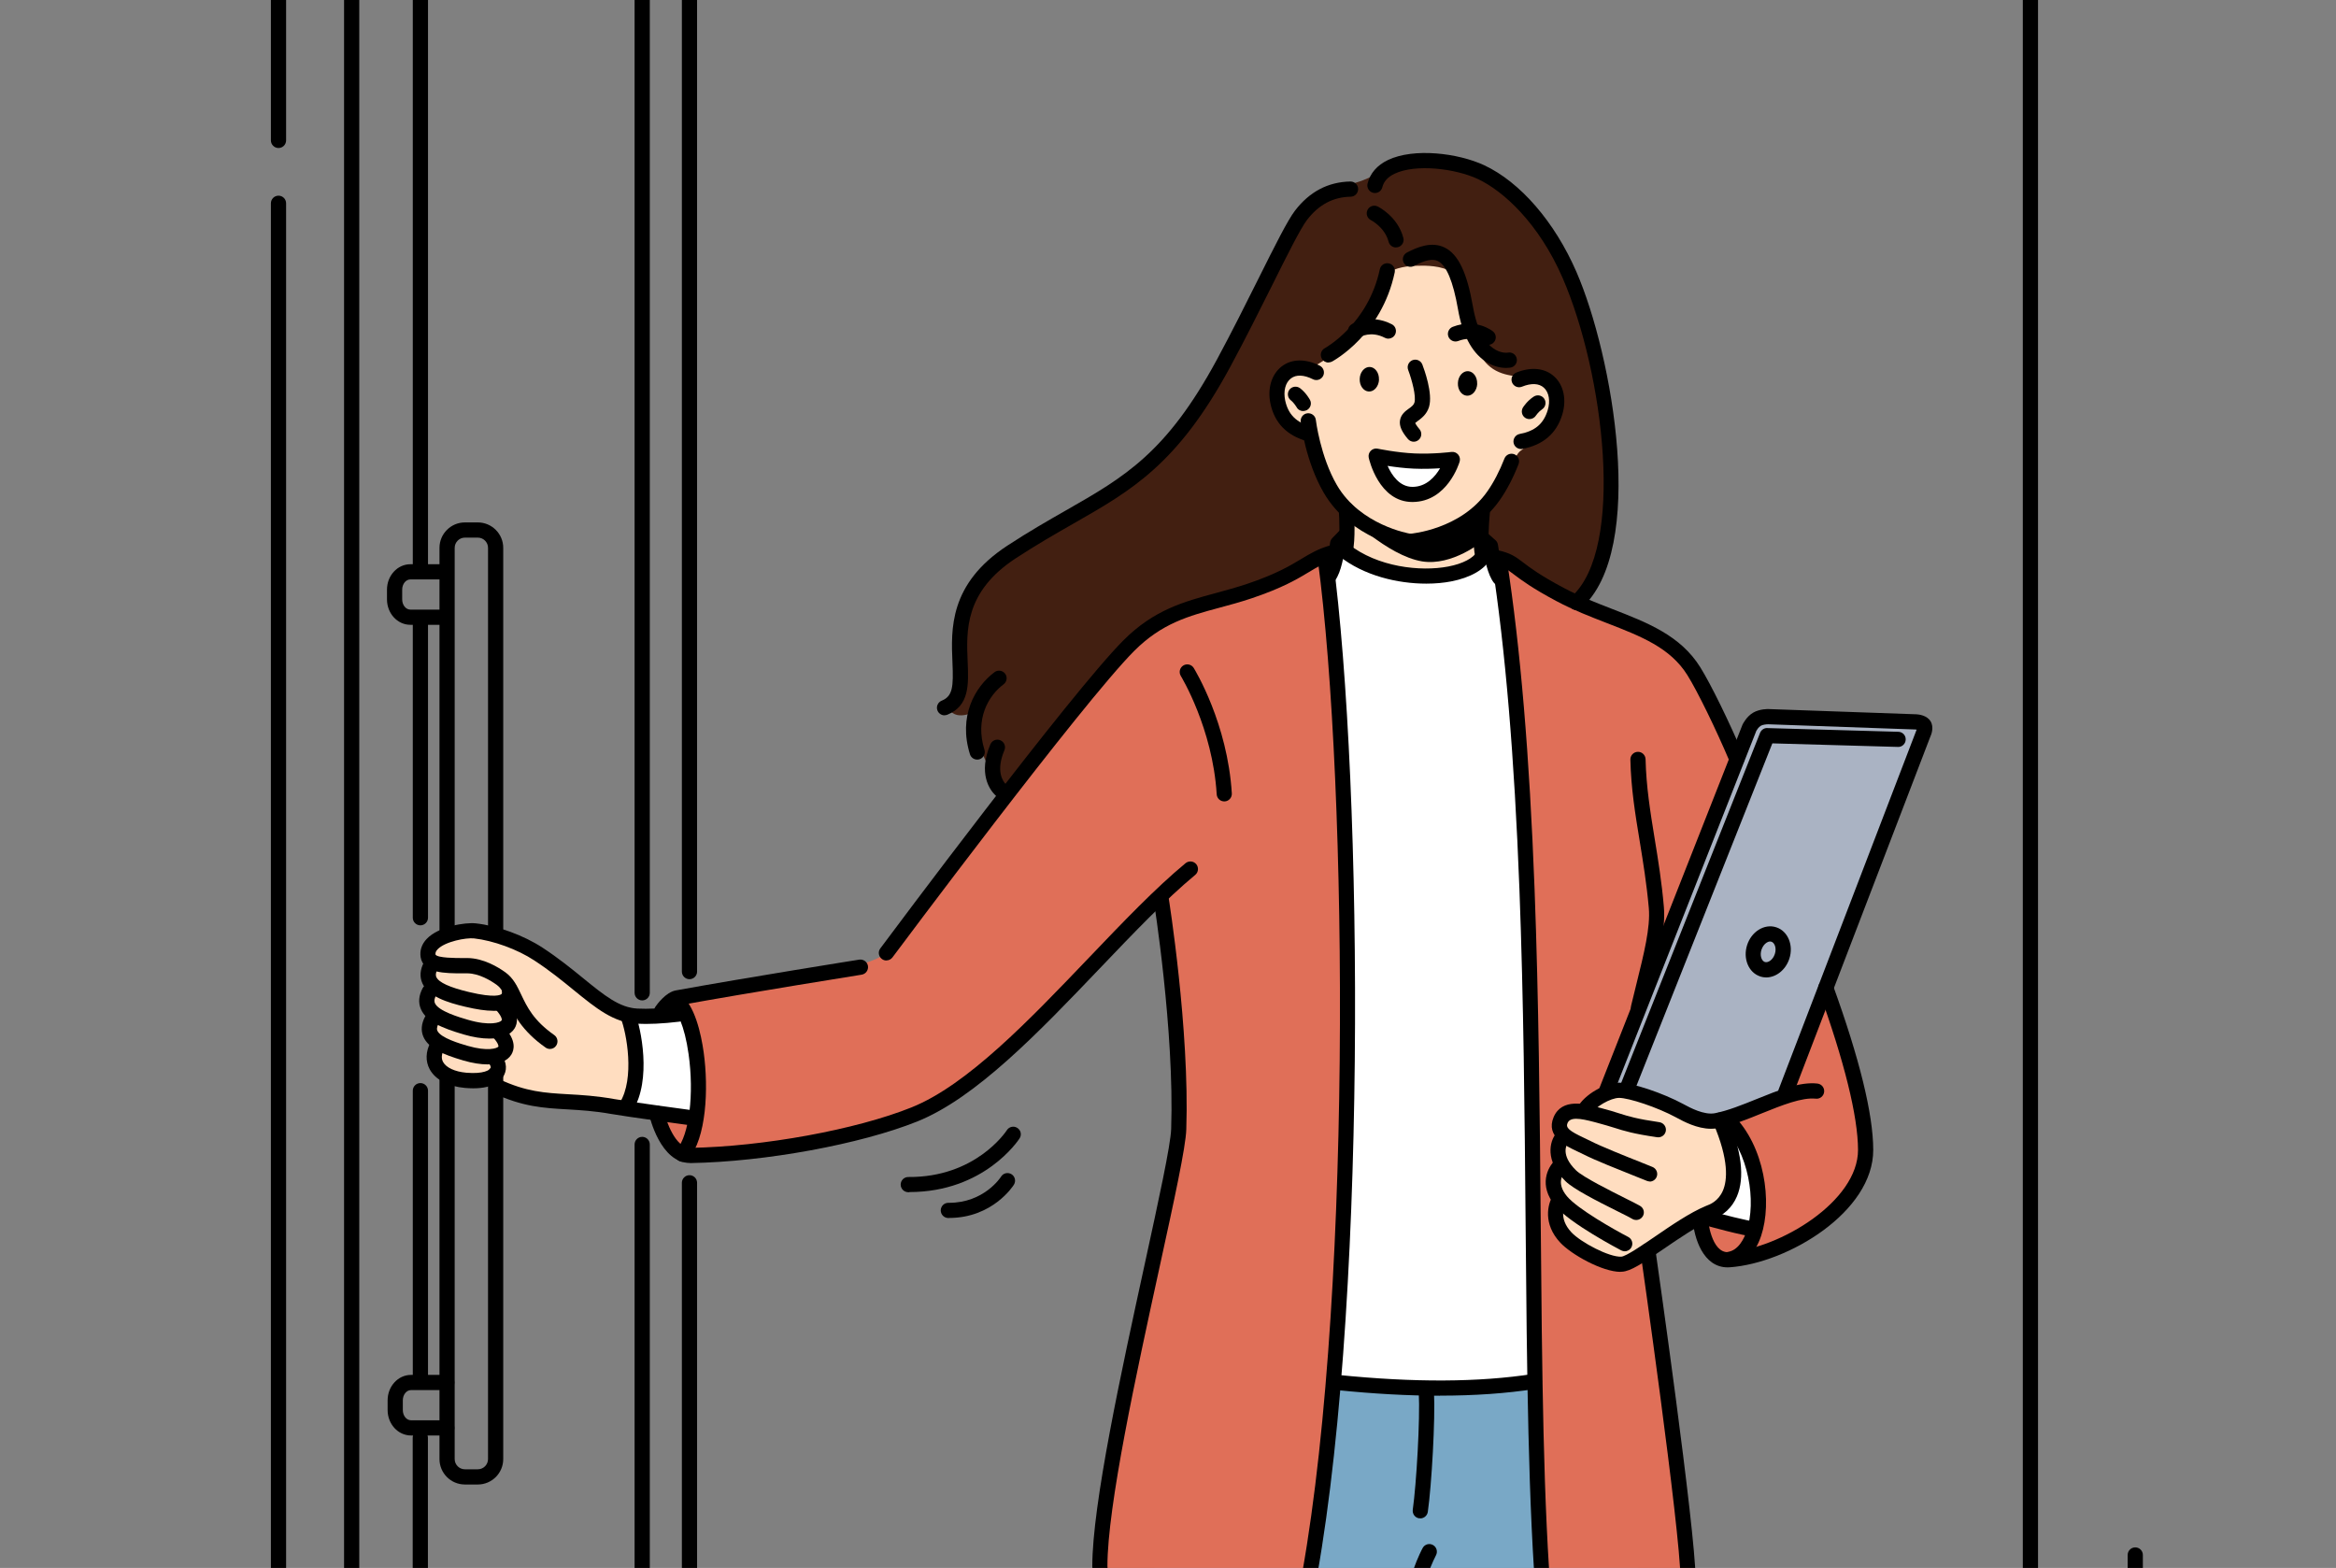 <?xml version="1.0" encoding="UTF-8"?>
<svg xmlns="http://www.w3.org/2000/svg" xmlns:xlink="http://www.w3.org/1999/xlink" id="_レイヤー_1" data-name="レイヤー 1" viewBox="0 0 295 198">
  <rect x="0" y="0" width="295" height="198" fill="#808080" stroke="none"/>
  <defs>
    <style>
      .cls-1 {
        fill: #aab3c3;
      }

      .cls-1, .cls-2, .cls-3, .cls-4, .cls-5, .cls-6, .cls-7 {
        fill-rule: evenodd;
      }

      .cls-2 {
        fill: #fff;
      }

      .cls-8 {
        fill: none;
      }

      .cls-3 {
        fill: #79a8c6;
      }

      .cls-4 {
        fill: #ffddc0;
      }

      .cls-5 {
        fill: #421f11;
      }

      .cls-6 {
        fill: #e06f58;
      }

      .cls-9 {
        clip-path: url(#clippath);
      }
    </style>
    <clipPath id="clippath">
      <rect class="cls-8" width="295" height="198"></rect>
    </clipPath>
  </defs>
  <g class="cls-9">
    <path class="cls-3" d="M193.31,174.48s-6.89.73-13.11.69c-6.22-.04-11.76-.85-11.76-.85l-26.96,28.08s.08,7.15.78,16.17c1.14,14.77,3.81,34.32,5.39,46.94.53,4.22-.37,14.96-.08,23.38.4,11.55,2.81,23.86,4.7,35.69,1.07,6.71,1.8,14.5,2.57,18.26.43,2.1,5.54,3.66,9.52,2.71,3.6-.85,5.46-3.1,5.46-3.1l.61-24.51.91-37.69s.87-11.71,2.09-26.37c1.22-14.66,3.01-29.19,3.01-29.19,0,0,1.16,21.79,2.44,35.43.31,3.32,1.52,7.16,1.89,9.67,1.15,7.79,1.51,10.73,1.51,10.73l1.71,16.96-.3,10.62s.52,2.58,3.81,3.97c3.53,1.49,10.24.1,10.78-3.08.54-3.22,1.14-6.52,2.24-10.39,1.68-5.9,3.92-13.12,4.2-23.42.14-5.32-2.01-10.73-.95-19.85,0,0,2.96-14.65,4.48-27.61,1.52-12.96,2.2-23.59,2.2-23.59l-17.15-29.65Z"></path>
    <path class="cls-4" d="M58.41,117.48c-6.33,1.13-4.02,4.32-4.02,4.32l-.4,1.54.66,1.4s-.89.73-.82,1.62c.07.9,1.09,1.96,1.09,1.96,0,0-.75.9-.61,1.75.14.85,1.18,1.65,1.18,1.65,0,0-1.8,2.29,1.21,4.16,1.76,1.1,5.72.45,5.72.45l.4,1.04,4.26,1.48,7.33.33,4.35.84s1.44-2.61,1.52-5.59c.08-2.97-1.2-6.3-1.2-6.3,0,0-1.59-.4-3.23-1.58-2.65-1.9-5.78-5.22-9.52-7.17-2.72-1.42-6.16-2.22-7.92-1.9Z"></path>
    <path class="cls-5" d="M157.65,39.87c-.62,1.32-4.98,11.7-12.79,18.84-6.93,6.34-17.08,9.14-22.12,15.53-2.73,3.46-1.57,8.7-1.58,11.93,0,1.96-1.49,3-1.49,3,.83,2.19,3.56.62,3.56.62-.39,6,3.93,10.33,3.93,10.33l72.44-24.25s4.65-6.49,3.96-18.16c-.4-6.76-2.38-15.78-5.2-22.62-1.92-4.67-4.38-8.08-6.41-9.98-3.74-3.5-9.76-5.92-14.95-4.6-1.43.36-3.56,1.8-5.05,2.32-2.46.86-4.23.98-6.1,2.66-4.06,3.66-5.89,9.5-8.2,14.39Z"></path>
    <path class="cls-6" d="M189.99,71.14l-23.34-.45-5.6,2.91-12.37,3.74-5.02,3.13s-3.11,3.65-11.09,13.41c-7.98,9.76-20.59,26.23-20.59,26.23,0,0-.19,1.25-6.8,2.46-7.8,1.43-20.09,3.56-20.09,3.56,0,0-2.75,7.91-2.31,12.86.54,6.07,4.26,6.98,4.26,6.98,0,0,24.14-1.28,32.77-7.36,6.88-4.85,13.66-11.73,18.63-16.82,5.08-5.2,8.29-8.56,8.29-8.56,0,0,3.29,21.95,1.97,30.88-2.13,14.42-6.62,30.45-8.33,42.53-.68,4.78-2.29,10.43-.95,12.8,3.07,5.41,15.09,9.78,21.56,7.69.91-.29,2.93-1.2,3.95-5.3,1.03-4.09,3.6-27.94,3.6-27.94l25.46.53s.36,17.34.93,26.87c.29,4.78,2.15,5.88,3.57,5.88,14.23.04,15.03-8.3,15.03-8.3l-5.16-41.24,6.15-4.21s.53,5.69,4.12,5.57c6.55-.21,17.87-6.43,17.05-15.58-.32-3.59-2.85-14.46-5.43-19.47-3.58-6.97-11.15-29.02-11.15-29.02,0,0-4.16-9.04-5.72-10.96-3.57-4.39-8.66-5.3-13.29-7.33-5.39-2.37-10.1-5.5-10.1-5.5Z"></path>
    <path class="cls-4" d="M196.62,49.77c-.28-1.26-1.43-1.81-2.78-2.01-1.88-.28-4.24-.06-5.95-1.69-2.7-2.58-2.47-8.51-4.15-11.22-.77-1.24-3.33-1.3-4.09-1.3-1.36,0-2.7.04-4.23.77-1.41.68-1.29,4.16-3.23,6.73-2.48,3.28-6.79,5.53-6.79,5.53,0,0-4.96-.6-4.13,4.46.38,2.31,4.1,3.96,4.1,3.96,0,0,1.04,4.31,2.5,6.69,1.45,2.38,2.36,3.1,2.36,3.1l-.3,4.91s4.09,2.76,9.78,3.11c4.32.27,7.49-1.87,7.49-1.87l.27-6.33s1.07-1.46,2.29-3.61c.72-1.28,1.53-3.51,2.23-4.05,2.97-2.28,5.44-3.59,4.63-7.19Z"></path>
    <path class="cls-1" d="M243.22,92.02l-.97-.86-19.43-.9-1.52,1.06-18.47,46.32h3.44l7.97,3.58,2.62.23,8.76-3.07,17.6-46.36Z"></path>
    <path class="cls-2" d="M86.54,127.99l-6.78.53s.46,3.47.27,6.37c-.19,2.9-1.03,5.23-1.03,5.23l9.26,1.42s.25-4.71-.18-8.1c-.43-3.39-1.55-5.45-1.55-5.45Z"></path>
    <path class="cls-2" d="M217.88,141.36l-1.13,3.25-1.04,9.36,6.08,1.28s.61-4.22-.37-7.7c-.98-3.48-3.54-6.2-3.54-6.2Z"></path>
    <path class="cls-4" d="M217.23,141.8s-1.51.18-3.07-.44c-2.58-1.03-6.06-3.09-8.74-3.33-4.29-.37-5.36,2.28-5.36,2.28,0,0-2.04.04-2.74.85-.71.81-.08,2.41-.08,2.41l-1.15,5.65.73,2.44s-.92,2.76.94,4.78c2.06,2.24,7.01,3.69,9.12,2.3,5.7-3.76,8.82-5.08,8.82-5.08,0,0,2.92-1.79,3.3-4.76.38-2.96-1.78-7.1-1.78-7.1Z"></path>
    <path class="cls-2" d="M189.8,73.63l-1.62-3.9s-2.94,3.27-7.63,3.14c-5.81-.16-11.6-3.45-11.6-3.45l-1.42,4.01s2.26,18.45,2.51,43.26c.24,24.8-1.58,57.86-1.58,57.86,0,0,6.66.98,12.83,1.03,6.17.04,12.3-1.03,12.3-1.03,0,0,.28-37.25-.75-62.26-1.03-25.01-3.04-38.65-3.04-38.65Z"></path>
    <path d="M178.17,69.31s.05,0,.07,0c.29-.02,7.25-.58,11.16-6.16.89-1.27,1.69-2.8,2.37-4.55.19-.49-.05-1.05-.54-1.24-.49-.19-1.05.05-1.24.54-.63,1.61-1.36,3.01-2.16,4.15-3.37,4.82-9.66,5.34-9.73,5.35-.53.04-.92.5-.88,1.03.04.5.46.89.95.89Z"></path>
    <path d="M187.25,71.21c.07,0,.14,0,.21-.02.52-.11.84-.63.73-1.14-.35-1.6-.17-3.78-.07-4.95.02-.26.04-.47.05-.63.03-.53-.37-.98-.9-1.01-.54-.03-.98.38-1.01.9,0,.14-.02.34-.04.58-.11,1.27-.31,3.64.11,5.53.1.45.5.75.94.75Z"></path>
    <path d="M178.53,55.78c.22,0,.44-.08.62-.23.4-.34.45-.95.11-1.35-.37-.44-.5-.68-.54-.79.08-.07.22-.17.32-.25.45-.33,1.13-.82,1.42-1.76.52-1.69-.61-4.77-.84-5.37-.19-.49-.74-.74-1.24-.55-.49.19-.74.74-.55,1.24.47,1.24,1.03,3.33.79,4.12-.09.3-.33.49-.71.76-.43.31-1.02.74-1.12,1.54-.08.68.23,1.38,1.01,2.3.19.22.46.34.73.34Z"></path>
    <path class="cls-2" d="M178.61,58.22c2.4.11,4.79-.19,4.79-.19,0,0-1.3,4.38-5.02,4.41-3.53.03-4.6-4.84-4.6-4.84,0,0,2.42.51,4.82.62Z"></path>
    <path d="M172.85,57.8c-.07-.32.03-.65.26-.88.23-.23.56-.33.88-.26.02,0,2.38.5,4.67.6h0c2.29.1,4.61-.18,4.63-.19.32-.04.64.08.85.33.21.25.28.58.19.89-.06.21-1.55,5.06-5.93,5.1h-.04c-4.23,0-5.46-5.36-5.51-5.59ZM178.57,59.18c-1.21-.05-2.42-.21-3.34-.35.53,1.18,1.51,2.65,3.14,2.65h.02c1.74-.01,2.85-1.29,3.47-2.35-.91.06-2.09.1-3.28.05Z"></path>
    <path d="M187.93,43.55c.28,0,.56-.12.75-.36.33-.41.27-1-.14-1.34-.09-.07-2.14-1.71-5.08-.58-.49.19-.74.75-.55,1.24.19.49.75.74,1.24.55,1.87-.72,3.13.24,3.18.28.18.14.39.2.59.2Z"></path>
    <path d="M175.33,42.76c.35,0,.68-.19.85-.52.24-.47.06-1.05-.41-1.29-2.79-1.44-5.02-.04-5.11.02-.44.29-.57.88-.28,1.33.29.44.88.57,1.32.29.07-.05,1.43-.85,3.19.07.14.07.29.11.44.11Z"></path>
    <path class="cls-7" d="M187.47,64.51s-4.93,4.1-9.37,4.2c-3.37.08-8.12-3.8-8.12-3.8,0,0,5.2,5.26,9.61,5.98,3.83.62,7.62-2.54,7.62-2.54l.26-3.85Z"></path>
    <path d="M169.88,70.47c.42,0,.81-.28.93-.71.41-1.54.19-5.06.17-5.46-.03-.53-.5-.93-1.02-.89-.53.03-.93.49-.89,1.02.07.99.17,3.79-.11,4.84-.14.51.17,1.04.68,1.17.08.02.17.03.25.03Z"></path>
    <path d="M167.76,45.77c.15,0,.3-.04.45-.11.25-.14,6.25-3.4,7.92-11.26.11-.52-.22-1.03-.74-1.14-.52-.11-1.03.22-1.14.74-1.48,6.96-6.9,9.94-6.95,9.97-.47.25-.64.83-.39,1.3.17.32.5.51.85.51Z"></path>
    <path d="M190.21,46.46c.32,0,.53-.04.58-.05.52-.1.86-.61.75-1.13-.1-.52-.61-.86-1.13-.75-.12.02-3.3.47-4.4-5.81-.75-4.31-1.85-6.61-3.57-7.46-1.63-.8-3.41-.08-4.77.63-.47.25-.65.83-.4,1.29.25.47.83.65,1.29.4,1.43-.75,2.36-.94,3.03-.61,1.07.53,1.92,2.57,2.53,6.07.55,3.18,1.7,5.38,3.4,6.55,1.06.73,2.07.87,2.68.87Z"></path>
    <path d="M119.28,90.32c.12,0,.24-.02.36-.07,2.8-1.13,2.68-3.83,2.56-6.68-.17-3.93-.39-8.83,6.06-13.06,2.67-1.75,5.04-3.1,7.33-4.41,7.34-4.19,13.14-7.49,19.78-19.79,1.89-3.5,3.69-7.1,5.28-10.28,1.92-3.86,3.59-7.19,4.4-8.25,1.48-1.93,3.29-2.9,5.52-2.94.53-.01.95-.45.94-.98,0-.52-.44-.94-.96-.94h-.02c-2.81.05-5.17,1.29-7,3.69-.93,1.21-2.55,4.45-4.6,8.56-1.58,3.16-3.37,6.75-5.25,10.23-6.38,11.81-11.7,14.84-19.05,19.04-2.21,1.26-4.71,2.69-7.43,4.47-7.36,4.83-7.1,10.56-6.92,14.75.13,3.04.05,4.25-1.36,4.82-.49.2-.73.76-.53,1.25.15.37.51.6.89.6Z"></path>
    <path d="M199.05,77.04c.23,0,.45-.08.64-.24,8.33-7.39,3.97-31.92-.61-42.46-2.74-6.31-7.09-11.34-11.64-13.47-3.3-1.54-8.89-2.23-12.17-.66-1.37.66-2.26,1.69-2.57,2.98-.12.51.19,1.03.71,1.16.52.12,1.03-.19,1.16-.71.18-.73.68-1.29,1.54-1.7,2.65-1.27,7.67-.67,10.53.67,3.2,1.5,7.69,5.57,10.7,12.5,5.2,11.99,7.95,34.17,1.09,40.26-.4.35-.43.96-.08,1.35.19.21.45.32.72.32Z"></path>
    <path d="M176.3,31.24c.08,0,.16-.01.24-.03.51-.13.82-.66.68-1.17-.71-2.71-3.14-3.92-3.25-3.97-.48-.23-1.05-.03-1.28.45-.23.47-.03,1.05.44,1.28.04.02,1.75.9,2.23,2.73.11.43.5.72.93.72Z"></path>
    <path d="M165.33,55.75c.42,0,.81-.28.92-.7.14-.51-.16-1.04-.67-1.18-1.89-.52-2.9-1.54-3.28-3.29-.25-1.19.02-2.26.72-2.79.66-.51,1.64-.47,2.78.1.47.24,1.05.05,1.29-.42.24-.47.05-1.05-.42-1.29-1.8-.91-3.55-.88-4.81.09-1.28.99-1.83,2.79-1.42,4.71.52,2.44,2.08,4.03,4.64,4.74.09.02.17.03.26.03Z"></path>
    <path d="M164.59,51.9c.15,0,.3-.04.44-.11.47-.25.65-.83.4-1.29-.05-.09-.48-.88-1.24-1.47-.42-.32-1.02-.25-1.35.17-.32.42-.25,1.02.17,1.35.43.34.71.85.72.85.17.33.5.51.85.51Z"></path>
    <path class="cls-7" d="M186.54,48.47c.04-.85-.48-1.57-1.15-1.6-.67-.03-1.25.64-1.28,1.5-.04.86.48,1.57,1.15,1.6.67.03,1.25-.64,1.29-1.5Z"></path>
    <path class="cls-7" d="M174.14,47.94c.04-.85-.48-1.57-1.15-1.6-.67-.03-1.25.64-1.28,1.5-.04.85.48,1.57,1.15,1.6.67.03,1.25-.64,1.29-1.5Z"></path>
    <path d="M192.09,56.7c.06,0,.12,0,.18-.02,2.61-.49,4.3-1.95,5.02-4.33.57-1.88.18-3.72-1.02-4.81-1.17-1.07-2.91-1.25-4.79-.49-.49.2-.73.76-.53,1.25.2.49.76.73,1.25.53,1.18-.48,2.16-.43,2.77.13.65.59.83,1.68.48,2.84-.52,1.72-1.61,2.64-3.54,3-.52.1-.86.6-.77,1.12.09.46.49.78.94.78Z"></path>
    <path d="M193.15,52.92c.32,0,.63-.16.81-.44,0,0,.32-.48.78-.79.44-.29.57-.88.28-1.33-.29-.44-.88-.57-1.33-.28-.81.52-1.3,1.28-1.36,1.37-.28.45-.15,1.04.29,1.32.16.1.34.15.51.15Z"></path>
    <path d="M177.91,69.3c.46,0,.87-.34.95-.81.08-.52-.27-1.01-.8-1.1h0c-.06-.01-6.29-1.06-9.24-6.15-2.07-3.56-2.65-8.17-2.65-8.21-.06-.53-.54-.9-1.07-.84-.53.06-.9.54-.84,1.07.02.2.62,5.03,2.9,8.95,3.42,5.88,10.31,7.03,10.6,7.08.05,0,.1.01.15.01Z"></path>
    <path d="M83.54,128.65c.3,0,.6-.14.79-.41.42-.6,1.07-1.22,1.34-1.27,9.31-1.69,23-3.86,23.14-3.89.52-.08.88-.57.8-1.1-.08-.52-.58-.88-1.1-.8-.14.02-13.85,2.2-23.18,3.89-1.25.23-2.36,1.76-2.57,2.07-.3.44-.19,1.03.24,1.33.17.11.36.17.54.17Z"></path>
    <path d="M69.45,132.46c.3,0,.6-.14.78-.41.3-.43.2-1.03-.23-1.34-2.64-1.85-3.45-3.58-4.18-5.11-.51-1.07-.98-2.08-1.99-2.81-.93-.67-2.78-1.79-4.78-1.81h-.62c-.86,0-3.14,0-3.43-.43-.02-.17-.02-.39.27-.68.94-.98,3.58-1.48,4.6-1.37,2.42.27,5.48,1.38,7.6,2.78,1.96,1.28,3.58,2.6,5.01,3.77,2.79,2.27,4.99,4.06,7.89,4.22,1.47.08,3.31,0,5.45-.26.53-.06.9-.54.84-1.06-.06-.53-.55-.9-1.06-.84-2.03.24-3.76.32-5.12.25-2.27-.12-4.16-1.66-6.78-3.79-1.47-1.2-3.13-2.55-5.17-3.89-2.39-1.57-5.71-2.78-8.44-3.08-1.37-.15-4.7.39-6.2,1.96-.64.67-.9,1.47-.77,2.31.33,2.04,3.08,2.04,5.32,2.04h.6c1.47.02,2.93.91,3.68,1.45.61.44.93,1.12,1.38,2.07.74,1.57,1.75,3.72,4.81,5.86.17.12.36.17.55.17Z"></path>
    <path d="M62.28,127.65c1.1,0,1.87-.25,2.39-.75.39-.37.8-1.07.57-2.23-.1-.52-.6-.86-1.13-.76-.52.1-.86.61-.75,1.13.04.19.05.41-.02.48-.1.1-.78.55-4.12-.25-2.43-.58-3.81-1.21-4.12-1.89-.04-.1-.17-.38.16-1.02.25-.47.07-1.05-.4-1.3-.46-.25-1.05-.07-1.3.4-.52.97-.59,1.88-.22,2.71.75,1.66,3.16,2.43,5.42,2.96,1.44.34,2.59.51,3.51.51Z"></path>
    <path d="M61.81,131.15c1.52,0,2.65-.44,3.17-1.28.36-.58.72-1.83-.94-3.64-.36-.39-.97-.41-1.35-.06-.39.36-.41.96-.06,1.35.7.76.79,1.22.72,1.33-.16.27-1.48.74-4.25-.07-1.03-.3-3.75-1.09-4.18-2.11-.07-.17-.13-.45.16-1,.25-.47.07-1.05-.4-1.3-.47-.25-1.05-.07-1.3.4-.5.94-.58,1.83-.23,2.65.65,1.55,2.64,2.4,5.41,3.21,1.19.35,2.29.52,3.24.52Z"></path>
    <path d="M61.59,134.41c1.42,0,2.47-.42,2.98-1.23.35-.56.69-1.75-.88-3.46-.36-.39-.97-.41-1.35-.06-.39.36-.42.96-.06,1.35.67.73.69,1.11.66,1.15-.14.22-1.36.64-3.87-.09-.94-.27-3.45-1-3.84-1.92-.04-.09-.14-.33.15-.87.25-.47.07-1.05-.4-1.3-.46-.25-1.05-.07-1.3.4-.47.89-.55,1.74-.22,2.52.62,1.46,2.47,2.26,5.07,3.02,1.14.33,2.17.49,3.06.49Z"></path>
    <path d="M59.76,137.43c2.65,0,3.58-1.03,3.91-1.69.44-.9.22-1.94-.62-2.85-.36-.39-.96-.41-1.35-.06-.39.36-.41.97-.05,1.35.26.28.38.56.31.7-.11.23-.88.77-3.08.58-1.44-.13-2.54-.64-2.93-1.36-.24-.45-.2-.98.12-1.58.25-.47.07-1.05-.4-1.3-.47-.25-1.05-.07-1.3.4-.62,1.17-.66,2.38-.11,3.4.71,1.31,2.33,2.17,4.44,2.36.38.03.73.05,1.06.05Z"></path>
    <path d="M87.52,142.14c.47,0,.88-.35.95-.83.07-.52-.3-1.01-.82-1.08-.08-.01-8.24-1.11-10.12-1.45-2.24-.4-4.12-.51-5.77-.6-2.97-.17-5.31-.31-8.69-1.89-.48-.23-1.05-.02-1.27.46-.22.48-.02,1.05.46,1.27,3.72,1.74,6.35,1.9,9.39,2.07,1.68.1,3.41.2,5.54.58,1.92.34,9.87,1.42,10.2,1.46.04,0,.09,0,.13,0Z"></path>
    <path d="M87.15,146.87s.04,0,.06,0c9.4-.16,21.44-2.37,28.62-5.25,7.43-2.98,15.39-11.31,23.08-19.36,4.27-4.47,8.3-8.69,12.03-11.78.41-.34.46-.94.13-1.35-.34-.41-.94-.46-1.35-.13-3.82,3.16-7.89,7.42-12.2,11.93-7.55,7.9-15.36,16.08-22.41,18.91-6.99,2.81-18.74,4.96-27.94,5.11,0,0-.02,0-.03,0-1.85,0-3.02-3.39-3.29-4.59-.12-.52-.63-.84-1.14-.73-.52.12-.84.63-.73,1.14.06.25,1.4,6.09,5.16,6.09Z"></path>
    <path d="M111.94,121.28c.29,0,.58-.13.77-.39.24-.32,23.97-32.14,30.53-38.7,3.49-3.49,6.86-4.4,10.76-5.45,1.31-.35,2.67-.72,4.1-1.2,3.86-1.3,5.73-2.42,7.23-3.32,1.11-.67,1.91-1.15,3.18-1.51.51-.14.81-.67.66-1.18-.14-.51-.67-.8-1.18-.66-1.52.43-2.51,1.02-3.65,1.71-1.42.85-3.19,1.92-6.85,3.15-1.38.46-2.71.82-3.99,1.17-3.99,1.08-7.77,2.1-11.62,5.95-6.66,6.66-29.73,37.59-30.71,38.91-.32.42-.23,1.03.2,1.34.17.13.37.19.57.19Z"></path>
    <path d="M154.6,101.2s.04,0,.06,0c.53-.03.93-.49.9-1.01-.54-8.84-4.64-15.55-4.81-15.84-.28-.45-.87-.59-1.32-.31-.45.28-.59.87-.31,1.32.04.07,4.02,6.6,4.53,14.94.03.51.45.9.96.9Z"></path>
    <path d="M208.32,149.21c.38,0,.74-.23.89-.6.2-.49-.04-1.05-.53-1.25l-1.34-.54c-2.07-.82-5.19-2.07-6.47-2.73-.25-.13-.53-.26-.81-.39-1.9-.89-2.35-1.29-2.11-1.87.33-.79,1.51-.64,3.43-.13l.37.1c.88.23,1.5.43,2.1.61,1.29.41,2.41.76,5.43,1.2.53.07,1.01-.29,1.09-.81.08-.52-.29-1.01-.81-1.09-2.87-.42-3.87-.73-5.13-1.13-.59-.19-1.26-.4-2.19-.64l-.35-.09c-1.63-.44-4.66-1.26-5.7,1.24-1.01,2.43,1.54,3.63,3.07,4.34.26.12.51.24.75.36,1.36.7,4.41,1.91,6.64,2.8l1.33.53c.12.05.24.07.36.07Z"></path>
    <path d="M206.63,154.06c.33,0,.65-.17.83-.47.27-.46.12-1.04-.34-1.31-.32-.19-.96-.51-1.84-.95-1.87-.94-5.36-2.68-6.24-3.53-2.03-1.97-1.17-3.3-1.06-3.44.31-.42.22-1.02-.19-1.34-.42-.31-1-.25-1.32.16-.74.93-1.43,3.39,1.24,5.99,1.01.98,3.75,2.39,6.72,3.87.79.39,1.47.73,1.72.89.15.09.32.13.49.13Z"></path>
    <path d="M205.18,158.01c.35,0,.68-.19.85-.52.24-.47.06-1.05-.41-1.29-1.69-.88-6.39-3.52-7.74-5.14-1.46-1.75-.42-2.92-.19-3.14.38-.37.39-.97.03-1.35-.36-.38-.96-.4-1.34-.05-.93.86-2.13,3.17.03,5.76,1.88,2.25,8.07,5.48,8.33,5.62.14.07.29.11.44.11Z"></path>
    <path d="M204.66,160.59c.06,0,.12,0,.17,0,1.09-.05,2.62-1.07,5.25-2.87,1.99-1.36,4.24-2.91,6.07-3.67,1.53-.57,2.59-1.56,3.19-2.96,1.02-2.38.61-5.76-1.22-10.03-.21-.49-.77-.71-1.26-.5-.49.21-.71.77-.5,1.26,2.01,4.7,1.77,7.23,1.22,8.52-.58,1.36-1.68,1.77-2.04,1.9l-.12.05c-2.01.84-4.35,2.44-6.42,3.86-1.55,1.06-3.67,2.51-4.26,2.54-1.52.08-5.1-1.8-6.3-3.08-1.7-1.82-.83-3.4-.73-3.57.27-.45.13-1.04-.31-1.31-.45-.28-1.03-.15-1.31.29-.64,1.01-1.27,3.53.95,5.9,1.4,1.5,5.31,3.69,7.62,3.69Z"></path>
    <path d="M216.08,142.54c.3,0,.59-.03.89-.08,1.76-.35,3.69-1.12,5.55-1.88,2.48-1,5.04-2.03,6.78-1.84.53.06,1-.32,1.06-.85.06-.53-.32-1-.85-1.06-2.22-.25-4.89.83-7.71,1.97-1.78.72-3.62,1.46-5.21,1.77-1.39.28-3.21-.72-3.9-1.09l-.09-.05c-2.61-1.41-6.48-2.7-8.12-2.71h0c-1.79,0-4.43,1.54-5.23,3.07-.25.47-.07,1.05.4,1.29.47.25,1.05.07,1.29-.4.47-.9,2.45-2.04,3.53-2.04h0c1.2,0,4.76,1.15,7.22,2.48l.09.05c.8.43,2.52,1.37,4.3,1.37Z"></path>
    <path d="M225.14,138.87c-.49-.19-.74-.74-.55-1.24l17.4-45.36s.03-.08.05-.13c-.04,0-.09-.02-.12-.02l-18.61-.66c-.23,0-.69.04-.95.19-.28.16-.53.57-.56.63l-18.09,45.95c-.19.49-.75.74-1.24.54-.49-.19-.73-.75-.54-1.24l18.12-46.02c.05-.1.51-1.03,1.35-1.52.83-.48,1.88-.46,1.99-.45l18.64.66c.3.02,1.31.13,1.77.88.46.75.09,1.7-.02,1.92l-17.38,45.31c-.15.38-.51.62-.89.62-.11,0-.23-.02-.34-.06ZM242.24,92.21h0Z"></path>
    <path d="M222.28,123.3c-1.47-.48-2.2-2.27-1.64-3.98.26-.79.76-1.46,1.41-1.88.7-.46,1.53-.59,2.27-.34,1.47.48,2.21,2.27,1.64,3.98-.47,1.42-1.68,2.35-2.92,2.35-.25,0-.51-.04-.76-.12ZM223.09,119.04c-.28.18-.51.5-.64.88h0c-.25.75.02,1.43.42,1.56.4.13,1.01-.25,1.26-1,.25-.75-.02-1.42-.42-1.56-.06-.02-.11-.03-.17-.03-.19,0-.36.09-.45.15Z"></path>
    <path d="M205.53,138.32c.38,0,.74-.23.89-.61l17.4-43.84,15.86.45c.52.03.97-.4.98-.93.02-.53-.4-.97-.93-.98l-16.54-.47c-.4-.03-.77.23-.92.6l-17.64,44.46c-.2.49.05,1.05.54,1.24.12.05.24.07.35.07Z"></path>
    <path d="M219.33,96.8c.13,0,.25-.02.37-.08.49-.21.71-.77.51-1.26-1.84-4.32-4.14-9.03-5.48-11.18-2.5-4.03-6.68-5.65-11.11-7.37-2.03-.79-4.14-1.6-6.18-2.69-2.92-1.55-4.22-2.53-5.07-3.18-.99-.75-1.58-1.2-3.27-1.57-.52-.11-1.03.21-1.14.73-.11.52.21,1.03.73,1.14,1.27.28,1.62.54,2.52,1.22.9.68,2.27,1.71,5.33,3.34,2.14,1.14,4.3,1.97,6.38,2.78,4.3,1.67,8.01,3.1,10.18,6.59,1.29,2.08,3.54,6.68,5.34,10.92.15.36.51.58.88.58Z"></path>
    <path d="M218.17,160.04c.09,0,.19,0,.28-.01,7.31-.52,18.14-6.98,18.11-14.84-.01-4.51-1.73-11.5-5.09-20.78-.18-.5-.73-.75-1.23-.57-.5.18-.75.73-.57,1.23,3.24,8.95,4.96,15.91,4.97,20.13.02,6.5-9.87,12.47-16.33,12.92-2.23.16-2.63-4.16-2.63-4.21-.04-.53-.51-.93-1.03-.88-.53.04-.92.5-.88,1.03.17,2.26,1.3,5.98,4.4,5.98Z"></path>
    <path d="M221.55,156.16c.51,0,.93-.4.96-.91.03-.53-.38-.98-.91-1-.78-.04-4.34-.96-5.68-1.34-.51-.15-1.04.15-1.18.66-.15.51.15,1.04.66,1.18.05.01,4.83,1.35,6.11,1.41.02,0,.03,0,.05,0Z"></path>
    <path d="M171.1,281.73c.47,0,.88-.35.95-.83.01-.08,1.12-8.16,2.11-19.69.64-7.45,1.23-15.89,1.81-24.05.89-12.57,1.72-24.44,2.61-31.19.78-5.89,2.74-9.53,2.76-9.57.25-.46.08-1.05-.38-1.3-.46-.26-1.05-.09-1.3.38-.09.16-2.15,3.96-2.98,10.24-.9,6.81-1.74,18.71-2.62,31.3-.57,8.16-1.17,16.59-1.81,24.02-.99,11.48-2.09,19.51-2.1,19.59-.07.52.29,1.01.82,1.08.04,0,.09,0,.13,0Z"></path>
    <path d="M206.9,128.2c.43,0,.83-.3.93-.74.23-.95.46-1.87.68-2.76.99-3.99,1.85-7.43,1.61-10.18-.27-3.13-.72-5.91-1.16-8.6-.55-3.38-1.07-6.57-1.15-10.04-.01-.53-.46-.96-.98-.94-.53.01-.95.45-.94.98.08,3.6.61,6.86,1.18,10.31.43,2.65.88,5.39,1.15,8.45.21,2.43-.61,5.73-1.56,9.55-.22.89-.45,1.82-.68,2.78-.12.51.19,1.03.71,1.15.07.02.15.03.22.03Z"></path>
    <path d="M179.36,191.74c.47,0,.88-.35.95-.82.48-3.34.96-11.74.78-15.15-.03-.53-.48-.92-1.01-.91-.53.03-.93.48-.91,1.01.18,3.33-.3,11.52-.76,14.78-.07.52.29,1.01.81,1.08.05,0,.09,0,.14,0Z"></path>
    <path d="M181.84,176.24c4.38,0,8.38-.28,12.07-.85.52-.08.88-.57.8-1.09-.08-.52-.57-.88-1.09-.8-6.91,1.06-14.99,1.1-24.68.12-.52-.06-1,.33-1.05.86-.05.53.33,1,.86,1.05,4.72.48,9.07.72,13.1.72Z"></path>
    <path d="M156.62,208.71c4.98,0,8.25-2.25,9.07-6.33,7.06-35.09,6.46-103.21,2.62-132-.07-.52-.55-.9-1.08-.82-.52.07-.89.55-.82,1.08,3.83,28.67,4.43,96.46-2.6,131.37-.91,4.53-5.3,5.06-8.82,4.71-6.93-.69-15.14-5.55-15.14-8.96,0-7.57,3.66-24.34,6.6-37.82,1.84-8.42,3.29-15.07,3.36-17.32.43-12.6-2.21-29.16-2.24-29.32-.08-.52-.58-.88-1.1-.79-.52.08-.88.58-.79,1.1.03.16,2.64,16.54,2.22,28.95-.07,2.08-1.58,8.99-3.32,16.98-2.96,13.57-6.64,30.46-6.64,38.23,0,4.86,9.43,10.12,16.87,10.86.63.06,1.24.09,1.83.09Z"></path>
    <path d="M200.55,208.45c.18,0,.37,0,.55-.01,5.89-.27,13.06-4.5,13.03-9.05-.04-6.33-4.88-40.15-5.08-41.59-.08-.52-.56-.89-1.08-.81-.52.08-.89.56-.81,1.08.05.35,5.03,35.13,5.06,41.33.02,3.34-6.4,6.91-11.2,7.13-2.15.1-4.77-.39-5.02-3.28-1.12-12.99-1.27-30.34-1.43-48.7-.12-13.89-.25-28.26-.78-42.32-.64-16.86-1.79-30.45-3.5-41.54-.08-.52-.57-.88-1.09-.8-.52.08-.88.57-.8,1.09,1.7,11.01,2.84,24.53,3.48,41.32.53,14.03.66,28.38.78,42.26.16,18.4.32,35.79,1.44,48.85.27,3.19,2.67,5.05,6.46,5.05Z"></path>
    <path d="M180.13,73.7c1.13,0,2.18-.1,3.12-.28,2.43-.47,4.21-1.48,4.99-2.86.26-.46.1-1.05-.36-1.31-.46-.26-1.04-.1-1.31.36-.5.87-1.84,1.58-3.69,1.93-3.5.67-8.94.07-12.59-2.84-.41-.33-1.02-.26-1.35.15-.33.41-.26,1.02.15,1.35,3.14,2.51,7.43,3.5,11.03,3.5Z"></path>
    <path d="M189.43,73.98c.21,0,.43-.07.61-.22.41-.34.47-.94.13-1.35-.45-.55-.85-2.44-1-3.6-.03-.23-.14-.45-.32-.6l-1.06-.94c-.4-.35-1-.31-1.35.08-.35.4-.31,1,.08,1.35l.79.7c.14.97.54,3.22,1.37,4.22.19.23.46.35.74.35Z"></path>
    <path d="M167.85,73.66c.29,0,.58-.13.77-.39.77-1.05,1.12-3.27,1.23-4.21l.62-.64c.37-.38.36-.99-.02-1.36-.38-.37-.99-.36-1.36.02l-.85.88c-.15.15-.24.36-.27.57-.12,1.14-.47,3.01-.91,3.59-.31.43-.22,1.03.2,1.34.17.13.37.19.57.19Z"></path>
    <path d="M218.28,160s.08,0,.13,0c1.8-.24,3.22-1.63,3.99-3.93,1.43-4.26.47-11.33-3.57-15.31-.38-.37-.98-.37-1.36,0-.37.38-.37.98,0,1.36,3.4,3.36,4.35,9.61,3.1,13.34-.3.91-1.02,2.45-2.42,2.64-.52.07-.89.55-.83,1.07.06.48.47.83.95.83Z"></path>
    <path d="M86.2,146.71c.27,0,.54-.11.73-.33,2.26-2.63,2.58-8.85,1.93-13.52-.31-2.2-1.11-6.07-3.04-7.34-.44-.29-1.04-.17-1.33.27-.29.44-.17,1.04.27,1.33.69.45,1.68,2.3,2.2,6.01.71,5.04.07,10.2-1.48,12-.35.4-.3,1.01.1,1.35.18.16.4.23.62.23Z"></path>
    <path d="M79.09,140.7c.32,0,.63-.16.81-.45,2.43-3.9,1.05-10.46.27-12.4-.2-.49-.75-.73-1.25-.53-.49.2-.73.75-.53,1.25.75,1.88,1.79,7.62-.12,10.68-.28.45-.14,1.04.31,1.32.16.1.33.14.51.14Z"></path>
    <path d="M62.59,118.95c.53,0,.96-.4.96-.93v-48.84c0-1.77-1.44-3.21-3.21-3.21h-1.63c-1.77,0-3.21,1.44-3.21,3.21v48.58c0,.53.43.96.96.96s.96-.43.96-.96v-48.58c0-.71.58-1.29,1.29-1.29h1.63c.71,0,1.29.58,1.29,1.29v48.79c0,.53.43.98.96.98Z"></path>
    <path d="M58.71,187.46h1.63c1.77,0,3.21-1.44,3.21-3.21v-48.66c0-.53-.43-.96-.96-.96s-.96.43-.96.96v48.66c0,.71-.58,1.29-1.29,1.29h-1.63c-.71,0-1.29-.58-1.29-1.29v-48.11c0-.53-.43-.96-.96-.96s-.96.43-.96.96v48.11c0,1.77,1.44,3.21,3.21,3.21Z"></path>
    <path d="M51.82,78.9h4.52c.53,0,.96-.43.96-.96s-.43-.96-.96-.96h-4.52c-.57,0-1.03-.58-1.03-1.29v-1.23c0-.71.46-1.29,1.03-1.29h4.52c.53,0,.96-.43.96-.96s-.43-.96-.96-.96h-4.52c-1.63,0-2.95,1.44-2.95,3.21v1.23c0,1.77,1.32,3.21,2.95,3.21Z"></path>
    <path d="M51.9,181.27h4.52c.53,0,.96-.43.96-.96s-.43-.96-.96-.96h-4.52c-.57,0-1.03-.58-1.03-1.29v-1.23c0-.71.46-1.29,1.03-1.29h4.52c.53,0,.96-.43.96-.96s-.43-.96-.96-.96h-4.52c-1.63,0-2.95,1.44-2.95,3.21v1.23c0,1.77,1.32,3.21,2.95,3.21Z"></path>
    <path d="M87.07,236.7c.53,0,.96-.43.96-.96v-86.38c0-.53-.43-.96-.96-.96s-.96.43-.96.96v86.38c0,.53.43.96.96.96Z"></path>
    <path d="M87.07,123.65c.53,0,.96-.43.96-.96V-23.49c0-.53-.43-.96-.96-.96s-.96.43-.96.96V122.69c0,.53.43.96.96.96Z"></path>
    <path d="M35.17,372.02h9.23c.1,0,.21-.02.31-.05l42.59-14.32c.5-.17.77-.71.6-1.21-.17-.5-.71-.77-1.21-.6l-42.44,14.27h-8.12V25.67c0-.53-.43-.96-.96-.96s-.96.43-.96.96v345.4c0,.53.43.96.96.96Z"></path>
    <path d="M35.17,18.69c.53,0,.96-.43.96-.96V-22.32c0-.53-.43-.96-.96-.96s-.96.43-.96.96V17.73c0,.53.43.96.96.96Z"></path>
    <path d="M44.41,371.75c.53,0,.96-.43.96-.96V-22.6c0-.53-.43-.96-.96-.96s-.96.43-.96.96v393.39c0,.53.43.96.96.96Z"></path>
    <path d="M81.1,126.33c.53,0,.96-.43.96-.96V-22.97c0-.53-.43-.96-.96-.96s-.96.43-.96.96V125.37c0,.53.43.96.96.96Z"></path>
    <path d="M53.09,359.47c.08,0,.16-.01.25-.03l28.01-7.45c.42-.11.71-.49.71-.93v-206.54c0-.53-.43-.96-.96-.96s-.96.43-.96.96v205.8l-26.1,6.94v-175.71c0-.53-.43-.96-.96-.96s-.96.43-.96.96v176.96c0,.3.14.58.38.76.17.13.38.2.58.2Z"></path>
    <path d="M53.09,174.65h0c.53,0,.96-.43.96-.96v-35.96c0-.53-.43-.96-.96-.96h0c-.53,0-.96.43-.96.96v35.96c0,.53.43.96.96.96Z"></path>
    <path d="M53.09,116.85h0c.53,0,.96-.43.96-.96v-37.71c0-.53-.43-.96-.96-.96h0c-.53,0-.96.43-.96.96v37.71c0,.53.43.96.96.96Z"></path>
    <path d="M53.09,72.51h0c.53,0,.96-.43.96-.96V-22.97c0-.53-.43-.96-.96-.96h0c-.53,0-.96.43-.96.96v94.53c0,.53.43.96.96.96Z"></path>
    <path d="M256.41,357.86c.53,0,.96-.43.96-.96V-23.49c0-.53-.43-.96-.96-.96s-.96.43-.96.96v380.38c0,.53.43.96.96.96Z"></path>
    <path d="M269.65,357.86c.53,0,.96-.43.96-.96v-160.54c0-.53-.43-.96-.96-.96s-.96.43-.96.96v160.54c0,.53.43.96.96.96Z"></path>
    <path d="M114.85,150.53c9.43,0,13.73-6.51,13.91-6.78.29-.45.16-1.04-.29-1.32-.44-.29-1.04-.16-1.32.29-.17.26-4.01,5.98-12.45,5.91h0c-.53,0-.95.42-.96.95,0,.53.42.96.95.97.05,0,.11,0,.16,0Z"></path>
    <path d="M119.85,153.8c5.49,0,8.09-4.03,8.19-4.2.28-.45.15-1.04-.3-1.32-.45-.28-1.04-.15-1.32.3-.09.15-2.18,3.31-6.58,3.31-.03,0-.05,0-.08,0-.53,0-.95.42-.96.95,0,.53.42.96.95.97.03,0,.06,0,.09,0Z"></path>
    <path d="M123.4,95.92c.09,0,.19-.01.29-.04.51-.16.79-.7.63-1.2-1.2-3.85.46-6.8,2.42-8.27.42-.32.51-.92.19-1.34-.32-.42-.92-.51-1.34-.19-2.48,1.86-4.6,5.57-3.1,10.37.13.41.51.67.91.67Z"></path>
    <path d="M126.37,100.71c.25,0,.49-.09.68-.28.37-.37.37-.98,0-1.36-.43-.43-1.31-1.72-.21-4.33.21-.49-.02-1.05-.51-1.26-.49-.21-1.05.02-1.26.51-1.56,3.69-.09,5.73.62,6.43.19.19.43.28.68.28Z"></path>
  </g>
</svg>
